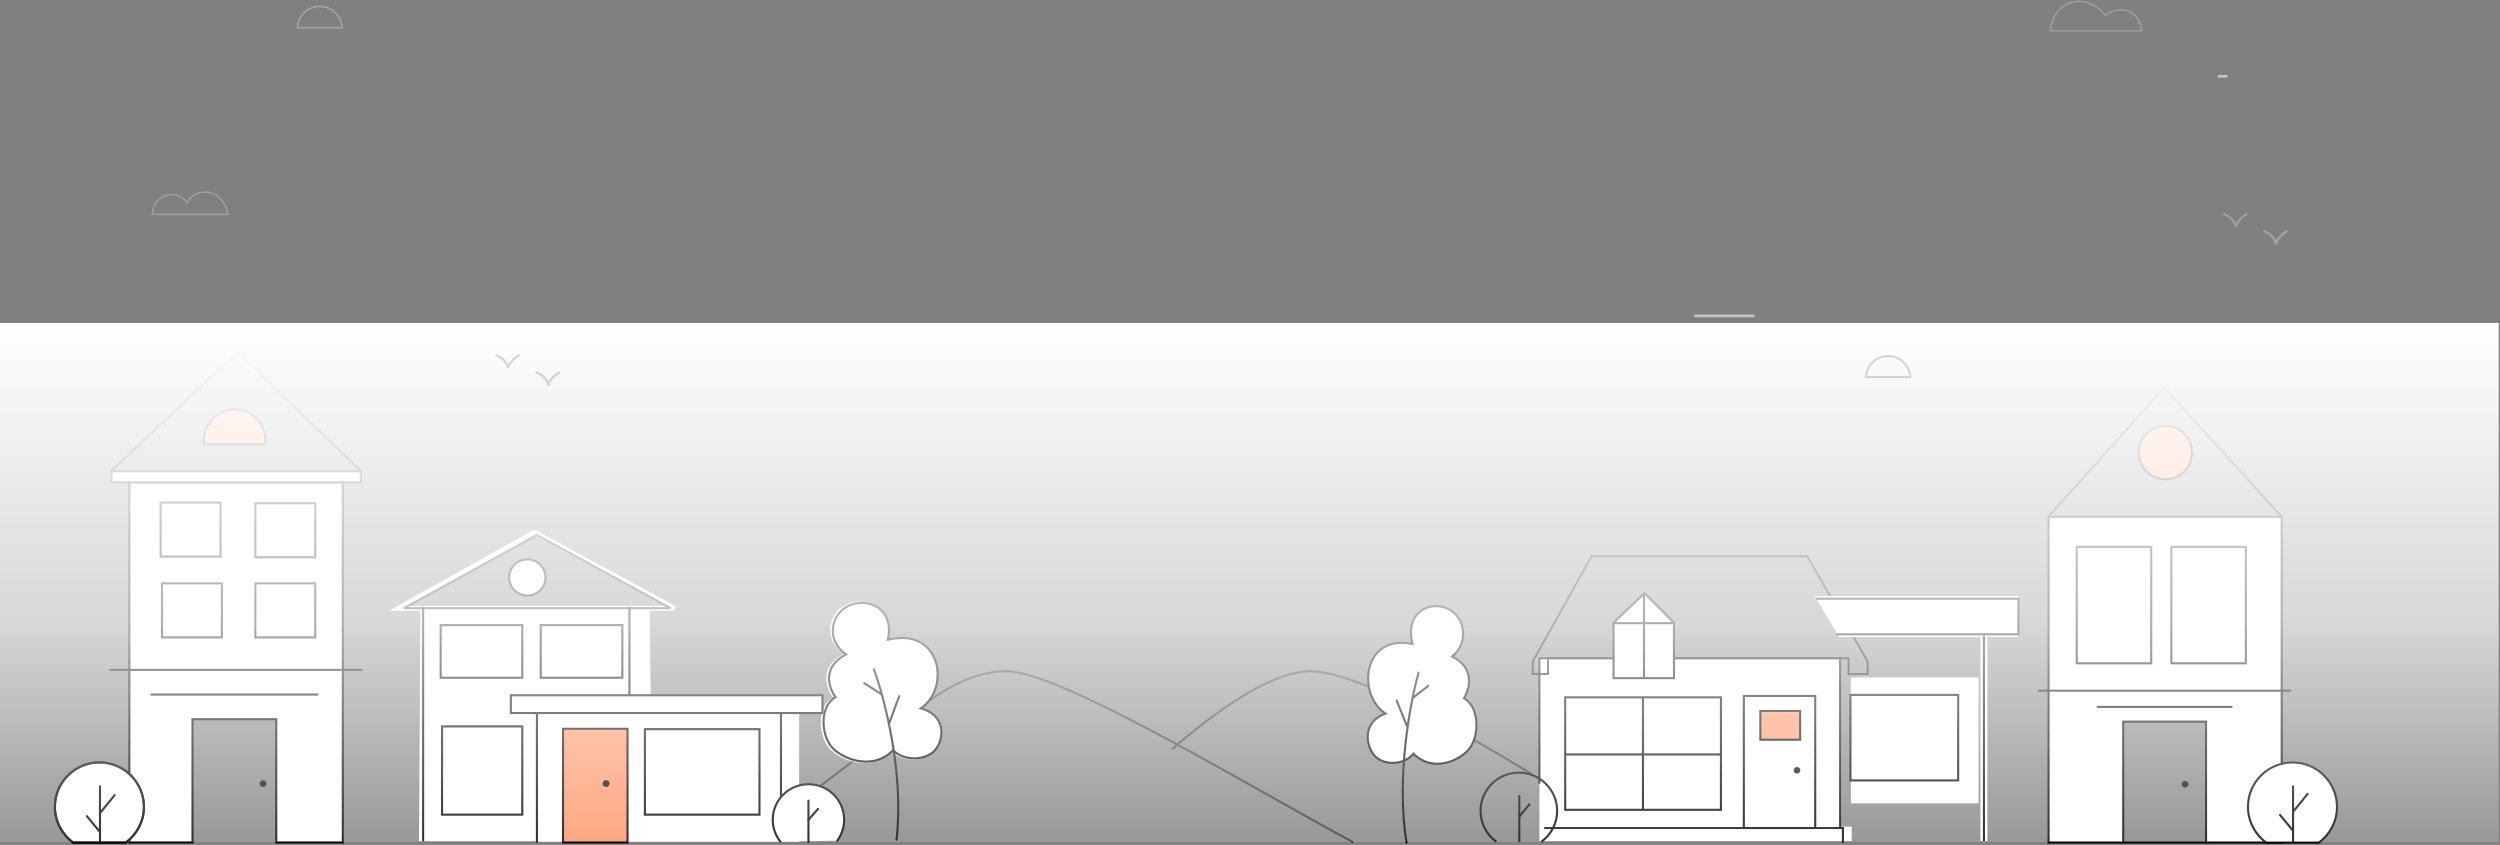 <svg width="1796" height="607" viewBox="0 0 1796 607" fill="none" xmlns="http://www.w3.org/2000/svg">
<rect x="0" y="0" width="1796" height="607" fill="#808080" stroke="none"/>
<path d="M972.311 605.166C901.968 567.629 762.249 482.225 723.006 482.225C683.763 482.225 650.808 517.632 628.618 534.843L589.663 564.349" stroke="#343434" stroke-width="1.5"/>
<path d="M1100.32 556.006C1039.25 519.125 972.777 482.241 941.035 482.241C912.73 482.241 871.341 512.635 841.934 538.303" stroke="#343434" stroke-width="1.5"/>
<path d="M606.068 469.837C588.229 478.986 593.538 494.403 598.423 500.969C586.318 507.957 587.592 530.195 597.149 539.089C605.736 547.083 626.454 554.338 640.47 539.725C646.841 546.714 660.856 547.984 669.138 541.631C677.42 535.277 681.243 514.946 660.856 509.228C674.872 499.063 673.598 482.544 672.324 477.461C671.05 472.378 664.679 452.682 636.647 459.036C641.744 435.528 621.358 427.904 607.979 434.257C594.6 440.611 591.415 459.671 606.068 469.837Z" fill="white"/>
<path d="M607.762 470.181C590.226 479.174 595.445 494.331 600.247 500.785C588.347 507.655 589.6 529.515 598.994 538.259C607.436 546.117 627.803 553.249 641.581 538.884C647.843 545.754 661.622 547.003 669.763 540.757C677.905 534.512 681.662 514.525 661.622 508.904C675.4 498.911 674.147 482.672 672.895 477.675C671.642 472.679 665.379 453.317 637.823 459.563C642.833 436.454 622.792 428.959 609.641 435.204C596.489 441.45 593.358 460.187 607.762 470.181Z" fill="white" stroke="black" stroke-width="1.52" stroke-linecap="round"/>
<path d="M627.803 480.798C635.527 501.825 649.597 555.747 644.086 603.214" stroke="black" stroke-width="1.52" stroke-linecap="round"/>
<path d="M645.965 500.16L639.076 518.897" stroke="black" stroke-width="1.52" stroke-linecap="round"/>
<path d="M620.914 490.792L633.439 498.911" stroke="black" stroke-width="1.52" stroke-linecap="round"/>
<path d="M466.677 436.015L302.004 437.022L301.018 604.199H468.673L466.677 436.015Z" fill="white"/>
<path d="M574.098 512.73H385.24V604.69H574.098V512.73Z" fill="white"/>
<path d="M484.452 436.999H286.225L383.859 382.413L484.452 436.999Z" stroke="white" stroke-width="3.52" stroke-linecap="round"/>
<path d="M481.725 436.914H290.225L385.725 384.414L481.725 436.914Z" stroke="#282828" stroke-width="1.52" stroke-linecap="round"/>
<path d="M391.876 414.869C391.876 422.052 386.037 427.879 378.829 427.879C371.622 427.879 365.782 422.052 365.782 414.869C365.782 407.686 371.622 401.86 378.829 401.86C386.037 401.86 391.876 407.686 391.876 414.869Z" fill="white" stroke="black" stroke-width="1.52"/>
<rect x="316.571" y="449.069" width="58.639" height="37.821" stroke="black" stroke-width="1.52"/>
<rect x="388.465" y="449.069" width="58.639" height="37.821" stroke="black" stroke-width="1.52"/>
<path d="M303.977 436.507L303.977 603.706" stroke="black" stroke-width="1.52" stroke-linecap="round"/>
<path d="M452.186 436.507V499.944" stroke="black" stroke-width="1.52" stroke-linecap="round"/>
<path d="M590.864 499.453H366.995V512.239H590.864V499.453Z" fill="white" stroke="black" stroke-width="1.52" stroke-linecap="round"/>
<path d="M450.822 523.55H404.471V605.182H450.822V523.55Z" fill="#FF9264" stroke="black" stroke-width="1.52" stroke-linecap="round"/>
<ellipse cx="435.421" cy="562.89" rx="2.466" ry="2.459" fill="black"/>
<path d="M385.733 512.239V604.691" stroke="black" stroke-width="1.52" stroke-linecap="round"/>
<rect x="463.301" y="523.817" width="82.308" height="61.426" stroke="black" stroke-width="1.52"/>
<rect x="1329.68" y="486.667" width="91.717" height="90.484" fill="white"/>
<rect x="1329.37" y="499.23" width="77.377" height="61.426" stroke="black" stroke-width="1.52"/>
<rect x="317.557" y="521.851" width="57.653" height="63.393" stroke="black" stroke-width="1.52"/>
<path d="M561.063 512.239V572.234" stroke="black" stroke-width="1.52" stroke-linecap="round"/>
<path d="M580.787 563.401C566.626 563.401 555.146 574.815 555.146 588.895C555.146 594.791 557.159 600.22 560.539 604.538L601.475 603.959C604.589 599.739 606.428 594.53 606.428 588.895C606.428 574.815 594.948 563.401 580.787 563.401Z" fill="white"/>
<path d="M560.539 604.538C557.159 600.22 555.146 594.791 555.146 588.895C555.146 574.815 566.626 563.401 580.787 563.401C594.948 563.401 606.428 574.815 606.428 588.895C606.428 594.53 604.589 599.739 601.475 603.959" stroke="black" stroke-width="1.52" stroke-linecap="round"/>
<path d="M580.787 575.185V604.69" stroke="black" stroke-width="1.52" stroke-linecap="round"/>
<path d="M580.787 588.954L587.69 581.086" stroke="black" stroke-width="1.52" stroke-linecap="round"/>
<path d="M1322.4 472.897H1105.92V604.198H1330.29V593.871H1322.4V472.897Z" fill="white"/>
<path d="M1101.09 484.208H1112.08V472.867H1327.99V484.208H1341.73V475.23L1298.32 399.625H1143.39L1101.09 475.23V484.208Z" stroke="black" stroke-width="1.3" stroke-linecap="round"/>
<path d="M1109.83 594.855H1321.9V472.897H1105.92V562.398" stroke="black" stroke-width="1.4" stroke-linecap="round"/>
<path d="M1159.18 447.306V487.158H1202.57V447.306L1181.38 426.18L1159.18 447.306Z" fill="white" stroke="black" stroke-width="1.52" stroke-linecap="round"/>
<path d="M1181.05 427.812V486.954M1200.98 447.684H1160.18" stroke="black" stroke-width="1.52" stroke-linecap="round"/>
<rect x="1124.44" y="500.962" width="111.894" height="80.807" stroke="black" stroke-width="1.52"/>
<path d="M1180.3 501.148V581.11" stroke="black" stroke-width="1.52" stroke-linecap="round"/>
<path d="M1125.65 542H1235.77" stroke="black" stroke-width="1.52" stroke-linecap="round"/>
<path d="M1304.05 499.944H1252.77V594.855H1304.05V499.944Z" stroke="black" stroke-width="1.52" stroke-linecap="round"/>
<path d="M1264.62 531.418V510.764H1293.22V531.418H1264.62Z" fill="#FF9264" stroke="black" stroke-width="1.52" stroke-linecap="round"/>
<ellipse cx="1290.97" cy="553.366" rx="2.372" ry="2.366" fill="black"/>
<path d="M1315.89 594.855H1323.95V604.81" stroke="black" stroke-width="1.52" stroke-linecap="round"/>
<path d="M1107.3 604.738C1114.18 599.749 1118.65 591.659 1118.65 582.528C1118.65 567.372 1106.33 555.086 1091.13 555.086C1075.94 555.086 1063.62 567.372 1063.62 582.528C1063.62 591.659 1068.09 599.749 1074.97 604.738" stroke="black" stroke-width="1.52"/>
<path d="M1091.48 571.208V604.825" stroke="black" stroke-width="1.52"/>
<path d="M1091.48 586.645L1099.04 577.383" stroke="black" stroke-width="1.52"/>
<path d="M1043.18 471.682C1059.89 479.754 1055.84 495.031 1051.73 501.661C1063.11 507.899 1063.08 529.631 1054.83 538.752C1047.42 546.949 1028.92 555.001 1015.42 541.423C1009.97 548.536 997.274 550.438 989.409 544.638C981.544 538.838 977.027 519.205 995.299 512.667C982.019 503.423 982.337 487.264 983.238 482.25C984.14 477.236 988.937 457.739 1014.79 462.604C1008.95 439.935 1027.12 431.539 1039.63 437.098C1052.14 442.656 1056.01 461.081 1043.18 471.682Z" fill="white" stroke="black" stroke-width="1.52" stroke-linecap="round"/>
<path d="M1019.15 483.174C1013.09 504.392 1002.85 558.527 1010.42 605.321" stroke="black" stroke-width="1.52" stroke-linecap="round"/>
<path d="M1003.33 503.244L1010.69 521.488" stroke="black" stroke-width="1.52" stroke-linecap="round"/>
<path d="M1026.05 492.749L1014.87 501.402" stroke="black" stroke-width="1.52" stroke-linecap="round"/>
<path d="M1471.67 371.297V605.215H1524.65V518.173H1585.3V605.215H1639.18V371.297H1471.67Z" fill="white" stroke="black" stroke-width="1.52" stroke-linecap="round"/>
<path d="M1574.77 325.199C1574.77 335.774 1566.17 344.35 1555.56 344.35C1544.95 344.35 1536.36 335.774 1536.36 325.199C1536.36 314.623 1544.95 306.047 1555.56 306.047C1566.17 306.047 1574.77 314.623 1574.77 325.199Z" fill="#FF9264" stroke="black" stroke-width="1.52"/>
<rect x="1491.92" y="392.874" width="53.514" height="83.646" fill="white" stroke="black" stroke-width="1.52"/>
<rect x="1559.91" y="392.874" width="53.514" height="83.646" fill="white" stroke="black" stroke-width="1.52"/>
<path d="M1585.3 603.247V517.68H1524.65V603.247" stroke="white" stroke-width="2.52" stroke-linecap="square"/>
<path d="M1584.81 518.443H1525.32V605.214H1584.81V518.443Z" stroke="black" stroke-width="1.52" stroke-linecap="round"/>
<ellipse cx="1569.75" cy="563.395" rx="2.402" ry="2.395" fill="black"/>
<path d="M1506.9 507.844H1603.21" stroke="black" stroke-width="1.52" stroke-linecap="round"/>
<path d="M1464.59 496.205H1645.35" stroke="black" stroke-width="1.52" stroke-linecap="round"/>
<path d="M1678.9 579.636C1678.9 562.027 1664.58 547.749 1646.92 547.749C1629.26 547.749 1614.95 562.027 1614.95 579.636C1614.95 590.157 1620.06 599.488 1627.94 605.298H1665.91C1673.79 599.488 1678.9 590.157 1678.9 579.636Z" fill="white" stroke="black" stroke-width="1.52"/>
<path d="M1647.33 564.89V604.882" stroke="black" stroke-width="1.52" stroke-linecap="round"/>
<path d="M1647.33 583.253L1657.83 570.283" stroke="black" stroke-width="1.52" stroke-linecap="round"/>
<path d="M1646.92 596.306L1637.91 585.424" stroke="black" stroke-width="1.52" stroke-linecap="round"/>
<path d="M246.283 346.514H92.928V605.181H138.294V516.664H198.452V605.181H246.283V346.514Z" fill="white" stroke="black" stroke-width="1.52" stroke-linecap="round"/>
<path fill-rule="evenodd" clip-rule="evenodd" d="M80.065 338.511H259.257V346.47H80.065L80.065 338.511Z" fill="white" stroke="#1C1C1C" stroke-width="1.52"/>
<path d="M146.564 316.203C146.564 304.032 156.43 294.166 168.601 294.166C180.771 294.166 190.637 304.032 190.637 316.203V319.202H146.564V316.203Z" fill="#FF9264" stroke="black" stroke-width="1.52"/>
<rect x="183.433" y="361.524" width="43.041" height="38.805" fill="white" stroke="black" stroke-width="1.52"/>
<rect x="183.433" y="419.072" width="43.041" height="38.805" fill="white" stroke="black" stroke-width="1.52"/>
<rect x="115.385" y="361.043" width="43.041" height="38.805" fill="white" stroke="black" stroke-width="1.52"/>
<rect x="116.371" y="419.072" width="43.041" height="38.805" fill="white" stroke="black" stroke-width="1.52"/>
<path d="M79.121 481.257H259.88" stroke="black" stroke-width="1.52" stroke-linecap="round"/>
<path d="M108.707 498.961H228.038" stroke="black" stroke-width="1.52" stroke-linecap="round"/>
<ellipse cx="188.926" cy="562.917" rx="2.402" ry="2.395" fill="black"/>
<path d="M103.398 579.603C103.398 561.994 89.084 547.716 71.422 547.716C53.761 547.716 39.447 561.994 39.447 579.603C39.447 590.124 44.555 599.455 52.438 605.265H90.407C98.29 599.455 103.398 590.124 103.398 579.603Z" fill="white" stroke="black" stroke-width="1.52"/>
<path d="M103.398 579.603C103.398 561.994 89.084 547.716 71.422 547.716C53.761 547.716 39.447 561.994 39.447 579.603C39.447 590.124 44.555 599.455 52.438 605.265H90.407C98.29 599.455 103.398 590.124 103.398 579.603Z" stroke="black" stroke-width="1.52"/>
<path d="M71.832 564.832V604.825" stroke="black" stroke-width="1.52" stroke-linecap="round"/>
<path d="M71.832 584.179L82.334 571.209" stroke="black" stroke-width="1.52" stroke-linecap="round"/>
<path d="M71.422 597.233L62.408 586.351" stroke="black" stroke-width="1.52" stroke-linecap="round"/>
<path d="M1450.01 428.146H1303.56L1321.31 457.652H1450.01V428.146Z" fill="white"/>
<path d="M1304.55 430.114H1450.01V455.686H1319.34" stroke="black" stroke-width="1.5"/>
<path d="M1425.26 456.669L1425.26 604.198" stroke="white" stroke-width="5"/>
<path d="M1425.26 456.669L1425.26 604.198" stroke="black" stroke-width="1.5"/>
<path d="M80.107 338.154L170.345 253.079L259.104 338.154" stroke="black" stroke-width="1.3"/>
<path d="M1471.59 371.075L1554.82 278.5L1639.05 371.075" stroke="black" stroke-width="1.3"/>
<rect x="-4.921" y="232" width="1800" height="373" fill="url(#paint0_linear_1_1982)"/>
<g opacity="0.584">
<path fill-rule="evenodd" clip-rule="evenodd" d="M1217.24 227.924H1260.4V225.968H1217.24V227.924Z" fill="#FFF0EF"/>
<path fill-rule="evenodd" clip-rule="evenodd" d="M1593.34 55.775H1600.2V53.819H1593.34V55.775Z" fill="#FFF0EF"/>
<path d="M384.956 267.351C387.709 268.266 393.35 271.468 393.901 276.957C394.451 272.565 399.634 268.723 402.157 267.351" stroke="#B8B8B8" stroke-width="1.5"/>
<path d="M384.956 267.351C387.709 268.266 393.35 271.468 393.901 276.957C394.451 272.565 399.634 268.723 402.157 267.351" stroke="#B8B8B8" stroke-width="1.5"/>
<path d="M356.06 255C358.812 255.915 364.454 259.117 365.004 264.606C365.554 260.215 370.737 256.372 373.26 255" stroke="#B8B8B8" stroke-width="1.5"/>
<path d="M163.823 154.003H109.389C109.389 150.417 111.449 142.657 119.688 140.31C127.044 138.214 132.928 142.755 134.4 145.689C135.871 143.081 140.284 136.397 150.583 138.353C159.297 140.009 162.679 148.787 163.823 154.003Z" stroke="#B8B8B8"/>
<path d="M1372.31 270.878H1340.5C1340.89 262.459 1347.86 255.75 1356.41 255.75C1364.95 255.75 1371.92 262.459 1372.31 270.878Z" stroke="#B8B8B8" stroke-width="1.5"/>
<path d="M245.739 19.912H213.718C214.06 11.391 221.095 4.584 229.728 4.584C238.361 4.584 245.397 11.391 245.739 19.912Z" stroke="#B8B8B8" stroke-width="1.3"/>
<path d="M1626.16 165.938C1628.91 166.853 1634.55 170.055 1635.1 175.544C1635.65 171.153 1640.84 167.31 1643.36 165.938" stroke="#B8B8B8" stroke-width="1.5"/>
<path d="M1626.16 165.938C1628.91 166.853 1634.55 170.055 1635.1 175.544C1635.65 171.153 1640.84 167.31 1643.36 165.938" stroke="#B8B8B8" stroke-width="1.5"/>
<path d="M1597.26 153.587C1600.01 154.502 1605.66 157.704 1606.21 163.193C1606.76 158.802 1611.94 154.959 1614.46 153.587" stroke="#B8B8B8" stroke-width="1.5"/>
<path d="M1538.55 22.167H1472.83C1475.78 -1.797 1499.31 -5.221 1512.56 10.918C1528.25 0.648 1538.55 12.875 1538.55 22.167Z" stroke="#B8B8B8"/>
</g>
<defs>
<linearGradient id="paint0_linear_1_1982" x1="895.079" y1="232" x2="895.079" y2="605" gradientUnits="userSpaceOnUse">
<stop stop-color="white"/>
<stop offset="0.576" stop-color="white" stop-opacity="0.69"/>
<stop offset="1" stop-color="white" stop-opacity="0.19"/>
</linearGradient>
</defs>
</svg>
